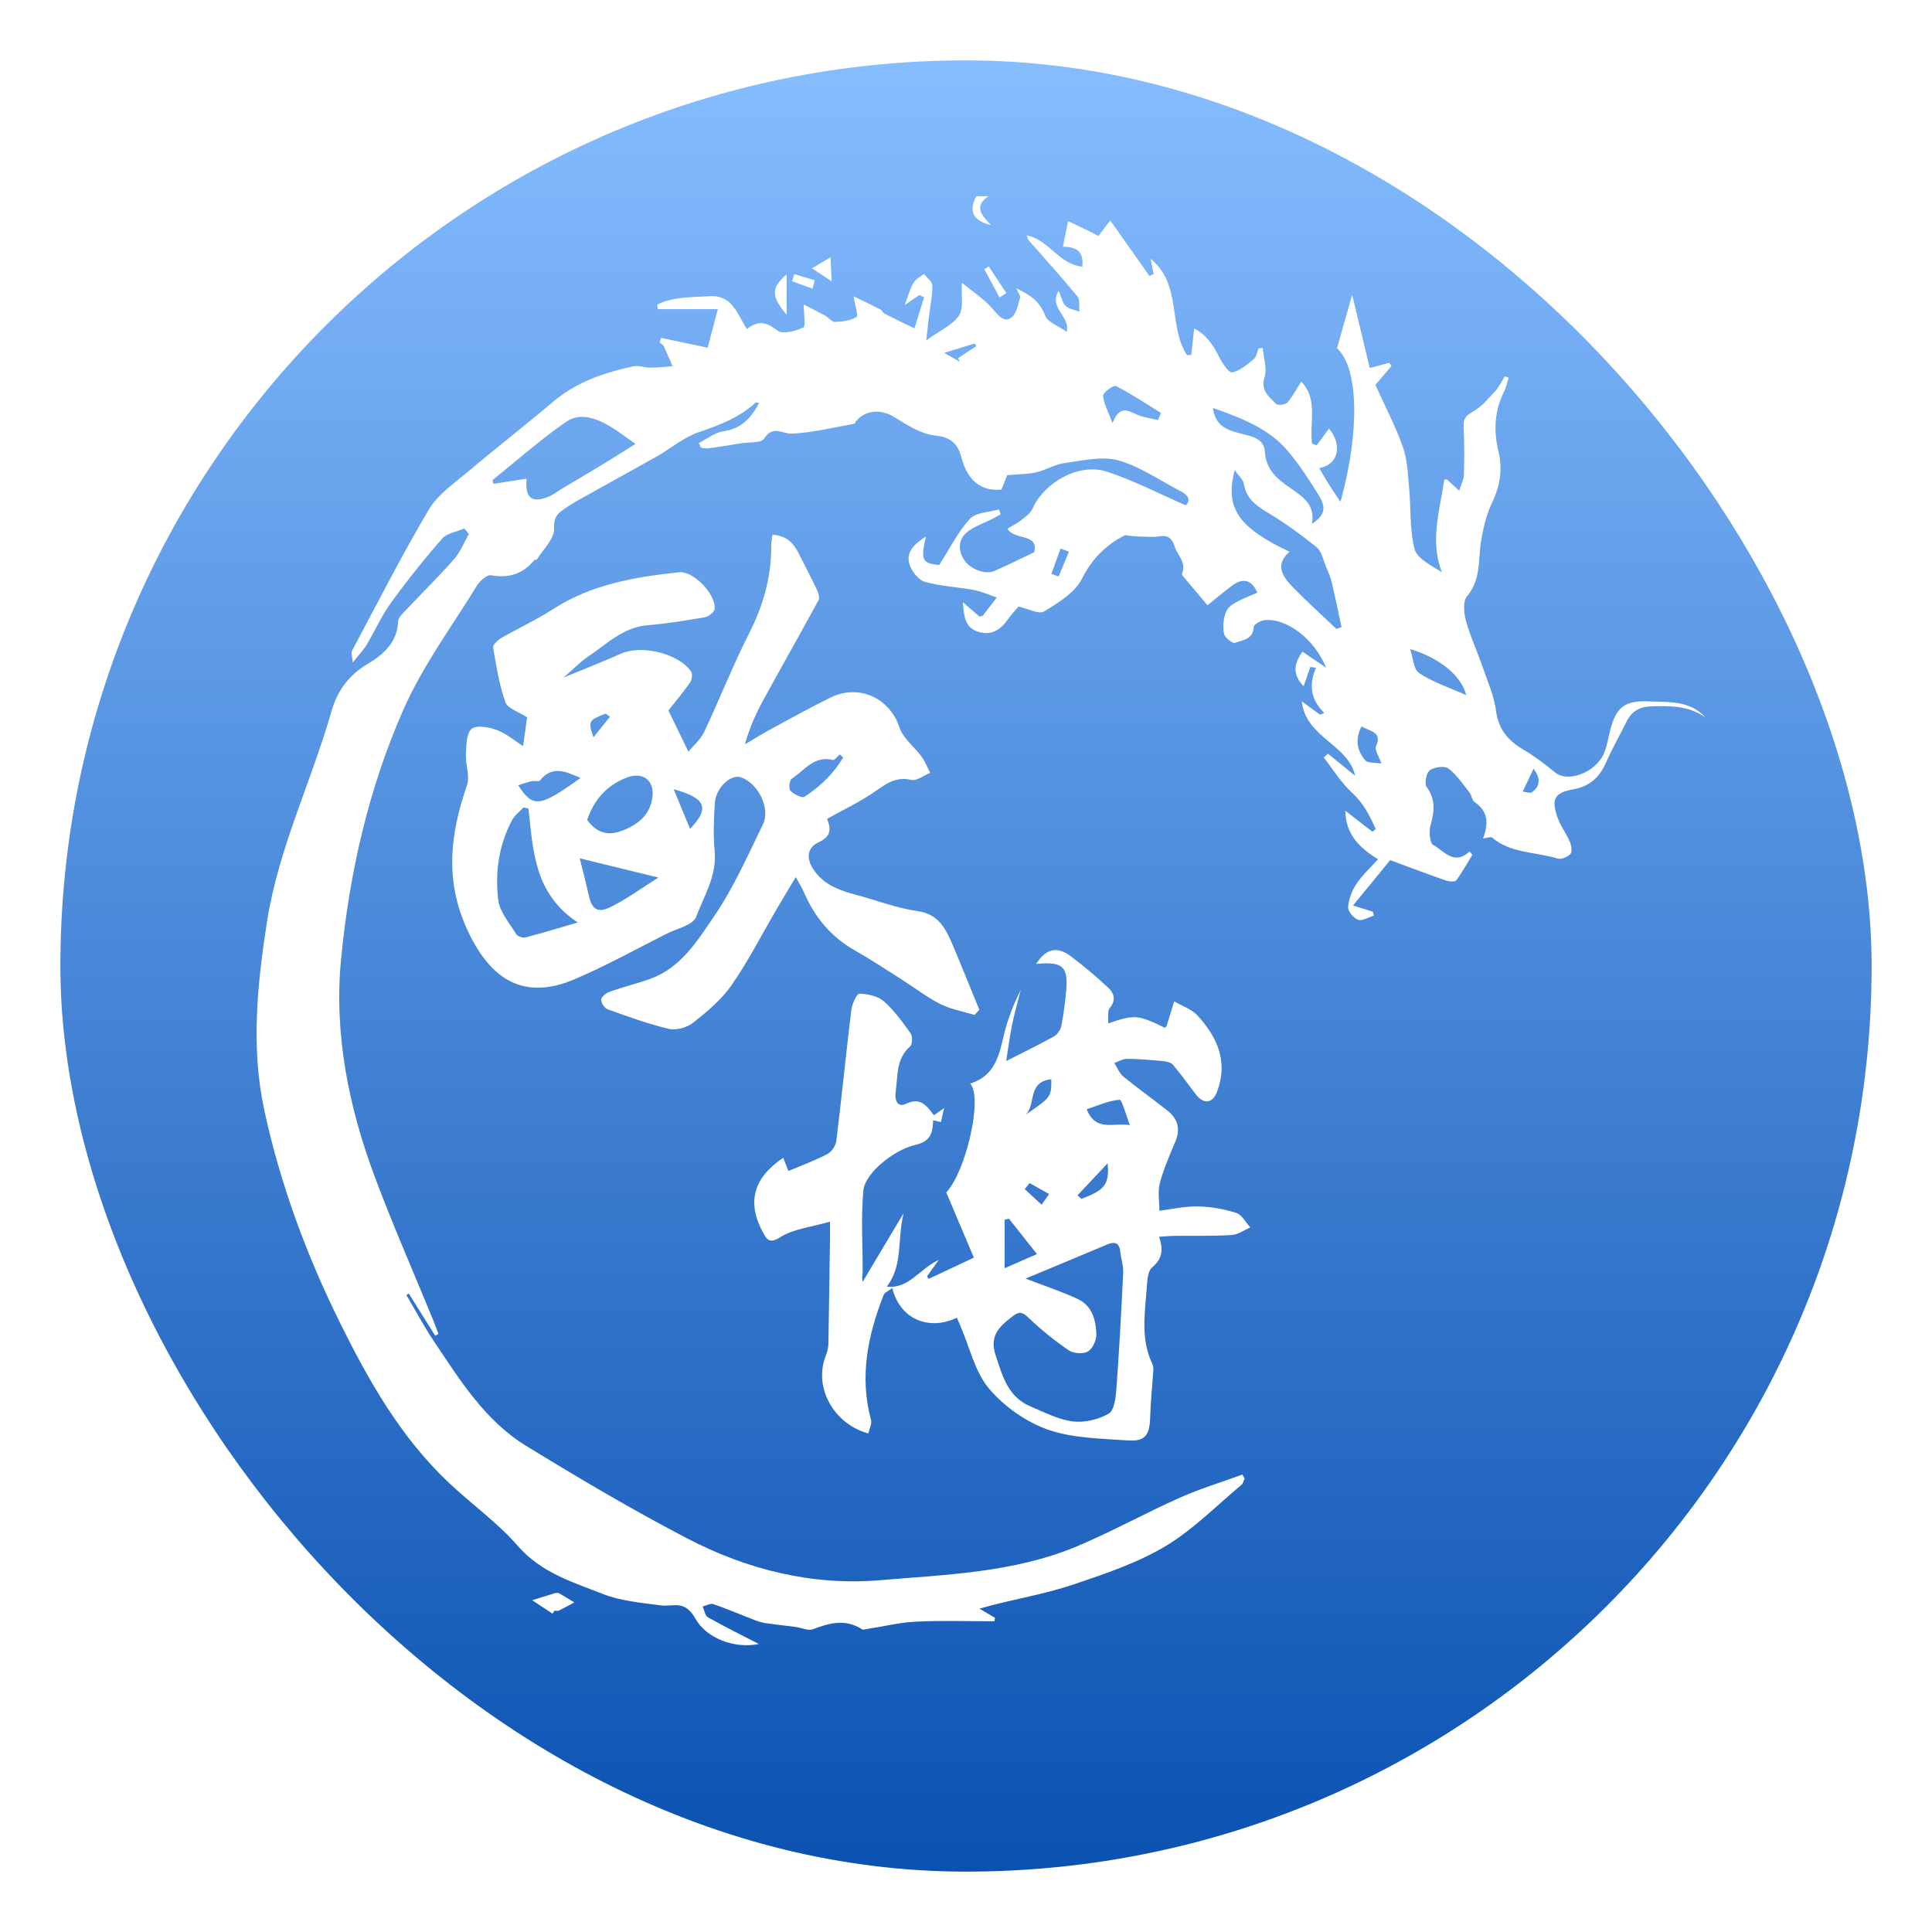 <svg width="128" height="128" viewBox="0 0 128 128" fill="none" xmlns="http://www.w3.org/2000/svg">
<g filter="url(#filter0_d_4067_31393)">
<rect x="4" width="120" height="120" rx="60" fill="url(#paint0_linear_4067_31393)"/>
<path d="M65.488 9C64.469 9.688 65.061 10.29 65.665 10.915C64.46 10.631 64.155 9.995 64.681 9C64.948 9 65.219 9 65.488 9Z" fill="white"/>
<path d="M76.433 14.156C76.372 13.853 76.312 13.549 76.231 13.143C78.329 14.858 77.381 17.61 78.639 19.524C78.734 19.523 78.831 19.52 78.926 19.518C78.984 18.968 79.045 18.416 79.116 17.762C79.894 18.164 80.363 18.814 80.743 19.596C80.95 20.021 81.397 20.705 81.629 20.667C82.149 20.581 82.628 20.143 83.071 19.784C83.249 19.638 83.283 19.323 83.384 19.084C83.475 19.074 83.568 19.066 83.659 19.056C83.714 19.706 83.96 20.412 83.78 20.99C83.499 21.892 84.084 22.285 84.543 22.759C84.654 22.873 85.165 22.817 85.293 22.67C85.653 22.255 85.909 21.752 86.207 21.284C87.335 22.416 86.751 23.982 86.924 25.384C87.027 25.424 87.131 25.462 87.234 25.502C87.513 25.125 87.792 24.748 88.05 24.395C88.936 25.456 88.706 26.79 87.4 27.015C87.634 27.408 87.844 27.775 88.069 28.132C88.293 28.489 88.534 28.836 88.811 29.251C90.117 24.514 89.996 20.334 88.578 19.07C88.902 17.931 89.221 16.81 89.585 15.534C89.992 17.225 90.37 18.8 90.75 20.382C91.245 20.25 91.641 20.143 92.038 20.037C92.088 20.109 92.139 20.179 92.189 20.25C91.86 20.635 91.532 21.02 91.122 21.499C91.718 22.817 92.43 24.167 92.935 25.587C93.245 26.455 93.271 27.428 93.36 28.36C93.485 29.698 93.386 31.084 93.716 32.366C93.877 32.996 94.787 33.439 95.527 33.91C94.709 31.798 95.408 29.795 95.685 27.779C95.75 27.775 95.835 27.743 95.865 27.771C96.14 28.012 96.407 28.264 96.676 28.511C96.785 28.15 96.975 27.789 96.989 27.424C97.025 26.365 97.011 25.302 96.971 24.241C96.951 23.744 97.111 23.533 97.576 23.278C98.154 22.961 98.609 22.402 99.07 21.904C99.326 21.625 99.488 21.26 99.692 20.933C99.777 20.962 99.864 20.992 99.949 21.022C99.854 21.327 99.797 21.652 99.656 21.934C99.011 23.212 98.942 24.526 99.276 25.898C99.559 27.065 99.397 28.168 98.865 29.275C98.483 30.069 98.271 30.964 98.127 31.838C97.921 33.082 98.138 34.384 97.199 35.497C96.914 35.834 96.979 36.604 97.119 37.113C97.408 38.162 97.873 39.161 98.229 40.192C98.56 41.149 98.987 42.106 99.116 43.096C99.276 44.322 99.911 45.064 100.924 45.662C101.662 46.099 102.357 46.62 103.016 47.168C103.872 47.882 105.746 47.182 106.282 45.874C106.48 45.387 106.555 44.853 106.688 44.34C107.072 42.87 107.654 42.398 109.191 42.468C110.532 42.527 111.955 42.38 113 43.544C111.898 42.743 110.641 42.759 109.367 42.798C108.611 42.822 108.095 43.142 107.766 43.8C107.307 44.719 106.803 45.617 106.385 46.554C105.96 47.507 105.327 48.093 104.246 48.293C102.97 48.526 102.764 48.931 103.196 50.176C103.39 50.73 103.773 51.219 104.005 51.765C104.11 52.01 104.179 52.419 104.045 52.575C103.872 52.778 103.435 52.958 103.196 52.882C101.753 52.427 100.113 52.561 98.865 51.496C98.768 51.412 98.498 51.526 98.253 51.554C98.617 50.608 98.631 49.761 97.679 49.127C97.517 49.019 97.511 48.704 97.375 48.53C96.93 47.968 96.524 47.338 95.964 46.917C95.707 46.723 95.018 46.817 94.723 47.038C94.488 47.212 94.359 47.918 94.525 48.147C95.121 48.971 95.038 49.753 94.783 50.648C94.664 51.067 94.717 51.863 94.959 51.989C95.669 52.355 96.328 53.385 97.363 52.405C97.424 52.481 97.487 52.557 97.547 52.635C97.199 53.201 96.88 53.789 96.484 54.32C96.399 54.434 96.013 54.412 95.806 54.34C94.611 53.925 93.427 53.474 92.102 52.986C91.346 53.909 90.547 54.884 89.64 55.993C90.285 56.195 90.62 56.298 90.956 56.402C90.978 56.488 91 56.575 91.023 56.661C90.669 56.767 90.258 57.034 89.975 56.937C89.676 56.835 89.296 56.37 89.316 56.091C89.355 55.566 89.573 55.006 89.87 54.559C90.246 53.987 90.774 53.512 91.3 52.926C90.05 52.17 89.146 51.245 89.134 49.715C89.755 50.198 90.343 50.652 90.93 51.107C91.002 51.045 91.075 50.985 91.148 50.923C90.748 50.052 90.345 49.22 89.569 48.512C88.839 47.848 88.313 46.967 87.699 46.181C87.794 46.099 87.889 46.019 87.986 45.938C88.584 46.422 89.181 46.907 89.779 47.392C89.308 45.291 86.514 44.885 86.245 42.465C86.718 42.812 87.088 43.082 87.458 43.351C87.549 43.311 87.64 43.269 87.731 43.229C86.829 42.346 86.704 41.343 87.187 40.242C87.062 40.224 86.939 40.206 86.813 40.188C86.662 40.627 86.508 41.066 86.368 41.466C85.685 40.738 85.642 40.086 86.293 39.175C86.771 39.498 87.25 39.825 87.856 40.236C87.096 38.341 85.244 36.937 83.786 37.085C83.522 37.113 83.071 37.368 83.065 37.532C83.034 38.365 82.323 38.405 81.817 38.594C81.663 38.652 81.144 38.242 81.095 37.99C81.006 37.533 81.045 36.993 81.219 36.56C81.421 36.062 81.985 35.808 83.301 35.272C82.96 34.428 82.365 34.247 81.635 34.795C81.077 35.214 80.543 35.665 80.001 36.099C79.427 35.419 78.906 34.807 78.388 34.189C78.348 34.139 78.291 34.053 78.309 34.011C78.623 33.262 78.014 32.801 77.824 32.207C77.502 31.205 76.91 31.59 76.358 31.572C75.762 31.552 75.163 31.568 74.55 31.451C73.313 32.075 72.361 32.986 71.68 34.346C71.219 35.264 70.115 35.934 69.172 36.512C68.837 36.718 68.127 36.329 67.482 36.187C67.286 36.421 66.985 36.728 66.74 37.077C66.247 37.785 65.6 38.136 64.755 37.839C63.91 37.543 63.861 36.784 63.792 35.894C64.231 36.275 64.567 36.566 64.882 36.841C64.993 36.818 65.084 36.824 65.115 36.786C65.428 36.389 65.733 35.986 66.04 35.585C65.533 35.416 65.038 35.186 64.516 35.088C63.434 34.885 62.31 34.843 61.263 34.542C60.836 34.418 60.389 33.836 60.254 33.377C60.001 32.522 60.638 32.007 61.342 31.544C60.988 33.134 61.099 33.309 62.219 33.435C62.937 32.322 63.473 31.229 64.265 30.368C64.658 29.943 65.525 29.943 66.178 29.75C66.218 29.855 66.261 29.959 66.301 30.065C66.133 30.162 65.97 30.268 65.796 30.354C65.288 30.605 64.753 30.805 64.275 31.104C63.576 31.54 63.422 32.217 63.774 32.925C64.144 33.672 65.23 34.111 65.893 33.824C66.736 33.457 67.557 33.042 68.515 32.587C68.847 31.313 67.213 31.822 66.742 31.026C67.066 30.831 67.385 30.675 67.654 30.463C67.933 30.244 68.269 30.011 68.402 29.706C69.174 27.955 71.493 26.652 73.321 27.245C75.078 27.815 76.736 28.684 78.558 29.476C78.926 29.125 78.716 28.792 78.168 28.513C76.813 27.819 75.525 26.898 74.088 26.501C73.006 26.202 71.724 26.517 70.547 26.674C69.898 26.762 69.294 27.141 68.647 27.294C68.111 27.42 67.539 27.408 66.732 27.478C66.677 27.616 66.514 28.026 66.35 28.435C65.056 28.567 64.122 27.891 63.707 26.343C63.449 25.38 63.028 24.973 61.942 24.851C61.014 24.75 60.096 24.163 59.269 23.643C58.41 23.1 57.359 23.13 56.706 23.912C56.663 23.962 56.643 24.068 56.6 24.076C55.232 24.317 53.869 24.66 52.49 24.732C51.837 24.766 51.21 24.133 50.624 25.063C50.436 25.362 49.625 25.284 49.097 25.37C48.37 25.49 47.64 25.607 46.91 25.709C46.758 25.731 46.596 25.681 46.439 25.663C46.392 25.559 46.346 25.456 46.299 25.352C46.841 25.081 47.361 24.648 47.929 24.57C49.142 24.407 49.763 23.673 50.292 22.707C50.181 22.686 50.096 22.644 50.072 22.668C48.994 23.657 47.688 24.163 46.307 24.628C45.298 24.967 44.437 25.717 43.493 26.251C41.827 27.195 40.145 28.108 38.474 29.047C38.009 29.309 37.54 29.578 37.128 29.911C36.788 30.184 36.693 30.487 36.709 31.04C36.728 31.702 35.996 32.386 35.579 33.054C35.553 33.096 35.429 33.076 35.395 33.118C34.643 34.029 33.711 34.321 32.526 34.113C32.261 34.067 31.794 34.484 31.602 34.797C29.932 37.511 27.999 40.122 26.727 43.012C24.416 48.259 23.145 53.851 22.597 59.541C22.12 64.497 23.096 69.325 24.833 73.976C26.028 77.177 27.409 80.31 28.705 83.475C28.826 83.772 28.933 84.076 29.047 84.375C28.976 84.415 28.903 84.454 28.832 84.494C28.25 83.565 27.67 82.636 27.087 81.706C27.033 81.736 26.976 81.768 26.922 81.798C27.528 82.823 28.09 83.88 28.753 84.869C30.478 87.442 32.136 90.126 34.863 91.796C38.369 93.942 41.916 96.044 45.565 97.942C49.512 99.995 53.833 101.067 58.279 100.694C62.68 100.324 67.189 100.194 71.352 98.447C73.661 97.478 75.861 96.255 78.147 95.234C79.496 94.632 80.923 94.201 82.317 93.692C82.363 93.782 82.409 93.872 82.456 93.964C82.391 94.101 82.363 94.281 82.256 94.37C80.59 95.757 79.047 97.344 77.205 98.445C75.363 99.546 73.254 100.252 71.2 100.95C69.462 101.54 67.634 101.871 65.846 102.318C65.602 102.38 65.359 102.452 64.892 102.579C65.367 102.858 65.642 103.02 65.919 103.181C65.909 103.259 65.897 103.337 65.887 103.415C64.16 103.415 62.429 103.353 60.705 103.437C59.601 103.491 58.507 103.762 57.407 103.931C57.31 103.947 57.181 103.989 57.114 103.945C56.028 103.243 54.971 103.513 53.869 103.939C53.55 104.063 53.097 103.84 52.702 103.788C52.059 103.702 51.412 103.638 50.771 103.544C50.523 103.509 50.272 103.441 50.035 103.349C49.111 102.994 48.202 102.601 47.267 102.278C47.071 102.21 46.792 102.374 46.552 102.432C46.665 102.677 46.708 103.042 46.9 103.15C48.042 103.792 49.219 104.372 50.274 104.919C48.653 105.252 46.807 104.536 46.089 103.263C45.347 101.945 44.627 102.473 43.78 102.36C42.498 102.188 41.16 102.079 39.977 101.618C37.953 100.83 35.852 100.198 34.305 98.419C32.959 96.871 31.232 95.649 29.728 94.227C26.549 91.223 24.443 87.51 22.534 83.653C20.296 79.134 18.559 74.431 17.506 69.531C16.62 65.41 17.039 61.258 17.686 57.088C18.444 52.212 20.623 47.81 21.956 43.136C22.332 41.817 23.078 40.734 24.376 39.973C25.381 39.382 26.331 38.561 26.372 37.17C26.38 36.901 26.707 36.618 26.932 36.381C27.983 35.262 29.083 34.185 30.094 33.034C30.508 32.562 30.747 31.937 31.064 31.383C30.965 31.259 30.868 31.138 30.769 31.014C30.272 31.227 29.623 31.311 29.303 31.676C28.102 33.046 26.964 34.474 25.894 35.948C25.274 36.806 24.843 37.795 24.297 38.708C24.087 39.061 23.79 39.364 23.367 39.899C23.333 39.452 23.252 39.249 23.319 39.123C24.991 35.99 26.6 32.821 28.406 29.765C28.988 28.778 30.058 28.048 30.969 27.279C32.834 25.705 34.766 24.207 36.627 22.63C38.185 21.307 40.039 20.679 41.99 20.266C42.326 20.195 42.706 20.36 43.064 20.358C43.562 20.356 44.059 20.298 44.556 20.264C44.364 19.82 44.182 19.371 43.976 18.932C43.927 18.831 43.794 18.769 43.701 18.689C43.731 18.587 43.762 18.483 43.792 18.382C44.819 18.599 45.846 18.817 46.883 19.036C47.059 18.368 47.286 17.512 47.559 16.483C46.206 16.483 44.892 16.483 43.576 16.483C43.568 16.381 43.559 16.282 43.551 16.18C44.621 15.643 45.806 15.705 46.976 15.626C48.535 15.518 48.834 16.798 49.481 17.805C50.215 17.213 50.786 17.325 51.505 17.899C51.833 18.16 52.712 17.947 53.214 17.698C53.408 17.602 53.246 16.81 53.246 16.17C53.721 16.417 54.205 16.659 54.678 16.918C54.906 17.044 55.118 17.337 55.329 17.329C55.814 17.311 56.356 17.251 56.74 17.004C56.883 16.912 56.649 16.25 56.552 15.63C57.16 15.927 57.751 16.206 58.331 16.505C58.442 16.563 58.497 16.73 58.608 16.786C59.261 17.119 59.924 17.432 60.584 17.753C60.798 17.069 61.012 16.385 61.227 15.699C61.121 15.648 61.016 15.594 60.911 15.542C60.656 15.717 60.402 15.893 59.937 16.214C60.171 15.594 60.286 15.135 60.517 14.74C60.66 14.493 60.978 14.343 61.218 14.15C61.413 14.405 61.764 14.658 61.768 14.918C61.782 15.568 61.637 16.222 61.558 16.874C61.504 17.337 61.451 17.799 61.364 18.553C62.294 17.881 63.123 17.528 63.535 16.908C63.861 16.417 63.675 15.594 63.727 14.73C64.387 15.278 65.212 15.811 65.82 16.523C66.194 16.96 66.54 17.377 67.001 17.041C67.343 16.794 67.438 16.188 67.585 15.723C67.626 15.596 67.46 15.406 67.328 15.103C68.299 15.544 68.909 16.016 69.255 16.924C69.421 17.359 70.125 17.594 70.675 17.983C70.915 16.93 69.445 16.397 70.143 15.267C70.331 15.703 70.388 16.07 70.602 16.272C70.824 16.481 71.202 16.527 71.514 16.647C71.477 16.306 71.566 15.863 71.382 15.639C70.345 14.375 69.239 13.162 68.162 11.93C68.103 11.862 68.085 11.761 68.016 11.603C69.488 11.852 70.139 13.521 71.708 13.667C71.809 12.652 71.314 12.351 70.422 12.343C70.547 11.715 70.654 11.182 70.762 10.65C71.247 10.881 71.734 11.11 72.217 11.344C72.393 11.427 72.561 11.525 72.773 11.637C72.998 11.342 73.192 11.084 73.558 10.604C74.46 11.882 75.309 13.085 76.156 14.287C76.255 14.245 76.344 14.202 76.433 14.156ZM42.102 25.41C41.416 24.931 40.951 24.564 40.446 24.263C39.522 23.715 38.43 23.302 37.51 23.942C35.806 25.125 34.245 26.511 32.625 27.813C32.65 27.893 32.672 27.974 32.696 28.054C33.042 28 33.389 27.949 33.735 27.895C34.107 27.837 34.481 27.777 34.886 27.711C34.77 29.018 35.254 29.363 36.374 28.892C36.707 28.752 36.998 28.517 37.312 28.329C38.161 27.821 39.016 27.322 39.861 26.808C40.557 26.387 41.242 25.948 42.102 25.41ZM85.436 32.554C84.417 33.441 84.996 34.219 85.669 34.913C86.591 35.864 87.579 36.752 88.542 37.667C88.655 37.627 88.768 37.587 88.879 37.549C88.665 36.556 88.463 35.559 88.231 34.57C88.154 34.239 88.012 33.92 87.877 33.605C87.678 33.142 87.579 32.546 87.228 32.258C86.174 31.399 85.058 30.595 83.888 29.899C83.117 29.44 82.555 28.958 82.403 28.046C82.357 27.769 82.07 27.532 81.801 27.141C81.144 29.664 82.034 30.946 85.436 32.554ZM80.355 23.027C80.529 24.267 81.332 24.49 82.159 24.712C82.862 24.899 83.742 25.013 83.799 25.916C83.871 27.105 84.601 27.725 85.481 28.328C86.296 28.886 87.163 29.446 86.92 30.701C87.741 30.162 87.897 29.676 87.393 28.852C86.773 27.837 86.116 26.83 85.353 25.916C84.1 24.413 82.329 23.723 80.355 23.027ZM93.425 38.999C93.615 39.548 93.637 40.337 94.025 40.597C94.929 41.199 96.009 41.546 97.139 42.053C96.848 40.832 95.473 39.623 93.425 38.999ZM73.705 24.026C74.178 22.821 74.739 23.218 75.335 23.473C75.766 23.659 76.255 23.715 76.716 23.828C76.783 23.671 76.849 23.515 76.916 23.358C75.929 22.749 74.963 22.103 73.936 21.575C73.786 21.499 73.077 21.995 73.085 22.207C73.107 22.717 73.404 23.214 73.705 24.026ZM91.518 46.588C91.326 46.031 91.069 45.676 91.158 45.473C91.607 44.454 90.76 44.476 90.208 44.123C89.747 45.008 89.925 45.748 90.454 46.378C90.612 46.566 91.069 46.508 91.518 46.588ZM70.82 32.548C70.634 32.48 70.45 32.412 70.264 32.344C70.062 32.905 69.86 33.463 69.658 34.023C69.817 34.081 69.977 34.137 70.137 34.195C70.363 33.647 70.592 33.098 70.82 32.548ZM101.605 46.925C101.328 47.509 101.106 47.976 100.883 48.444C101.092 48.465 101.373 48.578 101.498 48.486C101.981 48.127 102.135 47.661 101.605 46.925ZM64.688 18.932C64.647 18.874 64.607 18.817 64.569 18.759C63.95 18.948 63.331 19.14 62.553 19.379C63.008 19.636 63.303 19.804 63.6 19.971C63.556 19.891 63.511 19.812 63.467 19.732C63.873 19.465 64.279 19.199 64.688 18.932Z" fill="white"/>
<path d="M44.283 43.071C44.754 44.04 45.142 44.842 45.608 45.799C45.927 45.409 46.41 45.006 46.653 44.493C47.682 42.317 48.559 40.07 49.649 37.926C50.589 36.077 51.113 34.176 51.099 32.12C51.097 31.895 51.147 31.672 51.176 31.428C52.059 31.472 52.561 31.947 52.907 32.647C53.303 33.448 53.727 34.238 54.111 35.048C54.213 35.261 54.324 35.586 54.233 35.756C53.042 37.956 51.803 40.13 50.602 42.323C50.1 43.241 49.665 44.192 49.354 45.311C49.969 44.95 50.575 44.573 51.202 44.234C52.464 43.55 53.721 42.86 55.007 42.222C56.837 41.314 58.922 42.172 59.593 44.198C59.833 44.926 60.586 45.48 61.067 46.141C61.301 46.462 61.443 46.849 61.627 47.203C61.204 47.373 60.731 47.756 60.369 47.67C59.322 47.425 58.677 47.955 57.913 48.48C56.932 49.152 55.84 49.666 54.791 50.253C55.12 51.013 54.971 51.469 54.231 51.806C53.487 52.145 53.414 52.837 53.847 53.533C54.742 54.968 56.315 55.127 57.727 55.572C58.736 55.891 59.761 56.218 60.804 56.365C62.209 56.565 62.678 57.572 63.131 58.639C63.73 60.051 64.3 61.477 64.882 62.897C64.777 63.013 64.672 63.128 64.567 63.244C63.802 63.009 62.989 62.869 62.286 62.514C61.394 62.065 60.598 61.437 59.751 60.901C58.711 60.24 57.682 59.562 56.612 58.952C55.039 58.055 53.972 56.756 53.27 55.127C53.143 54.832 52.963 54.559 52.72 54.114C52.26 54.884 51.875 55.512 51.503 56.148C50.5 57.861 49.597 59.638 48.471 61.268C47.807 62.227 46.851 63.021 45.921 63.759C45.521 64.076 44.801 64.279 44.316 64.165C42.931 63.84 41.586 63.346 40.246 62.863C40.041 62.789 39.809 62.412 39.835 62.205C39.859 62.01 40.181 61.778 40.419 61.694C41.289 61.389 42.191 61.17 43.058 60.861C45.098 60.135 46.19 58.348 47.288 56.742C48.588 54.842 49.534 52.696 50.545 50.616C51.071 49.535 50.189 47.838 49.059 47.493C48.392 47.289 47.421 48.209 47.358 49.212C47.292 50.269 47.247 51.34 47.348 52.391C47.506 54.014 46.643 55.354 46.117 56.754C45.917 57.287 44.855 57.518 44.172 57.861C42.146 58.88 40.159 59.987 38.074 60.875C34.774 62.281 32.566 60.988 31.02 57.73C29.433 54.383 29.819 51.28 30.939 48.017C31.147 47.411 30.834 46.647 30.866 45.961C30.894 45.379 30.892 44.603 31.246 44.29C31.547 44.023 32.383 44.172 32.9 44.358C33.505 44.573 34.02 45.028 34.655 45.428C34.762 44.669 34.855 44.005 34.922 43.522C34.378 43.165 33.636 42.95 33.486 42.529C33.072 41.366 32.878 40.123 32.67 38.901C32.639 38.721 32.977 38.406 33.214 38.269C34.34 37.617 35.533 37.072 36.622 36.368C39.17 34.721 42.051 34.224 44.987 33.915C45.955 33.813 47.452 35.385 47.344 36.354C47.322 36.56 46.95 36.847 46.703 36.891C45.45 37.11 44.188 37.319 42.919 37.421C41.285 37.553 40.215 38.662 38.982 39.485C38.464 39.83 38.03 40.293 37.342 40.887C38.761 40.299 39.965 39.836 41.137 39.308C42.488 38.7 44.959 39.28 45.789 40.495C45.901 40.656 45.838 41.051 45.709 41.234C45.213 41.936 44.657 42.596 44.283 43.071ZM35.011 49.565C34.9 49.543 34.789 49.521 34.675 49.501C34.421 49.778 34.097 50.017 33.925 50.337C33.038 52.002 32.785 53.825 33.015 55.644C33.114 56.433 33.761 57.167 34.208 57.897C34.297 58.041 34.639 58.151 34.819 58.105C35.891 57.829 36.948 57.504 38.278 57.117C35.359 55.183 35.328 52.315 35.011 49.565ZM38.901 50.325C39.52 51.164 40.25 51.406 41.214 51.037C42.296 50.622 43.088 49.972 43.228 48.787C43.359 47.676 42.563 47.102 41.495 47.526C40.209 48.039 39.352 48.972 38.901 50.325ZM38.408 52.865C38.624 53.741 38.83 54.509 38.998 55.285C39.2 56.208 39.562 56.523 40.403 56.116C41.485 55.596 42.464 54.866 43.622 54.14C41.8 53.697 40.26 53.318 38.408 52.865ZM55.86 46.182C55.786 46.115 55.711 46.049 55.638 45.981C55.484 46.111 55.296 46.376 55.183 46.348C53.925 46.041 53.289 47.052 52.45 47.596C52.298 47.696 52.243 48.257 52.373 48.392C52.597 48.623 53.141 48.897 53.303 48.789C54.34 48.103 55.24 47.255 55.86 46.182ZM38.462 47.541C37.524 47.136 36.6 46.673 35.779 47.702C35.7 47.802 35.405 47.714 35.219 47.756C34.93 47.822 34.651 47.925 34.334 48.023C35.316 49.547 35.755 49.485 38.462 47.541ZM45.719 50.915C47.047 49.535 46.764 48.871 44.631 48.286C45.009 49.2 45.351 50.026 45.719 50.915ZM40.413 43.486C40.32 43.416 40.225 43.348 40.132 43.279C38.996 43.711 38.952 43.779 39.318 44.846C39.742 44.318 40.078 43.901 40.413 43.486Z" fill="white"/>
<path d="M63.397 83.3C61.518 84.206 59.602 83.368 59.12 81.338C58.89 81.515 58.613 81.619 58.542 81.8C57.489 84.477 56.931 87.205 57.707 90.073C57.778 90.334 57.596 90.663 57.531 90.969C55.317 90.384 53.847 87.977 54.721 85.787C54.818 85.546 54.877 85.277 54.883 85.017C54.929 82.636 54.957 80.255 54.992 77.874C54.996 77.644 54.992 77.417 54.992 76.938C53.789 77.289 52.582 77.405 51.676 77.979C50.932 78.452 50.764 78.037 50.566 77.68C49.454 75.676 49.911 74.032 51.89 72.71C52.008 73.003 52.123 73.299 52.236 73.582C53.144 73.197 54.013 72.882 54.82 72.457C55.099 72.309 55.368 71.904 55.408 71.587C55.764 68.696 56.051 65.794 56.405 62.902C56.453 62.511 56.765 61.827 56.941 61.833C57.491 61.849 58.158 61.989 58.55 62.334C59.242 62.94 59.798 63.71 60.331 64.466C60.471 64.663 60.453 65.194 60.291 65.335C59.333 66.177 59.496 67.332 59.333 68.388C59.262 68.853 59.454 69.408 60.026 69.13C60.968 68.674 61.377 69.234 61.874 69.89C62.113 69.721 62.329 69.569 62.551 69.412C62.477 69.737 62.412 70.02 62.337 70.339C62.204 70.309 62.034 70.271 61.819 70.223C61.807 71.037 61.656 71.617 60.667 71.847C59.856 72.034 59.052 72.525 58.409 73.071C57.863 73.534 57.256 74.24 57.198 74.886C57.038 76.653 57.157 78.444 57.155 80.227C57.155 80.444 57.086 80.662 57.155 80.921C58.016 79.477 58.88 78.033 59.866 76.378C59.434 78.125 59.842 79.814 58.756 81.238C60.204 81.418 60.9 80.071 62.194 79.475C61.86 79.942 61.64 80.251 61.419 80.56C61.454 80.616 61.49 80.674 61.524 80.73C62.497 80.273 63.469 79.816 64.521 79.322C63.886 77.822 63.289 76.412 62.693 75C63.979 73.65 65.145 68.72 64.274 67.786C65.914 67.294 66.191 65.933 66.514 64.555C66.755 63.532 67.151 62.543 67.63 61.58C67.436 62.344 67.216 63.102 67.058 63.871C66.9 64.631 66.805 65.403 66.664 66.298C67.855 65.692 68.854 65.207 69.822 64.667C70.049 64.539 70.263 64.238 70.313 63.985C70.467 63.205 70.568 62.413 70.639 61.622C70.778 60.024 70.392 59.695 68.649 59.861C69.278 58.867 70.024 58.668 70.924 59.34C71.775 59.978 72.59 60.668 73.37 61.388C73.777 61.763 73.993 62.22 73.524 62.786C73.354 62.99 73.449 63.407 73.419 63.8C75.178 63.205 75.39 63.225 77.18 64.095C77.22 64.049 77.281 64.007 77.297 63.953C77.467 63.417 77.63 62.88 77.794 62.342C78.314 62.647 78.943 62.854 79.333 63.277C80.669 64.727 81.395 66.388 80.615 68.371C80.316 69.13 79.723 69.162 79.214 68.49C78.718 67.836 78.239 67.172 77.713 66.544C77.59 66.396 77.313 66.326 77.097 66.306C76.294 66.229 75.487 66.159 74.683 66.149C74.4 66.145 74.112 66.328 73.827 66.424C74.023 66.729 74.159 67.106 74.428 67.328C75.38 68.107 76.389 68.821 77.353 69.585C78.033 70.124 78.223 70.796 77.875 71.623C77.493 72.531 77.091 73.44 76.842 74.385C76.692 74.954 76.814 75.592 76.814 76.216C77.566 76.123 78.455 75.915 79.343 75.929C80.2 75.941 81.082 76.099 81.899 76.356C82.277 76.476 82.527 76.986 82.835 77.319C82.428 77.495 82.03 77.798 81.614 77.824C80.376 77.9 79.131 77.864 77.887 77.878C77.558 77.882 77.23 77.913 76.791 77.939C77.075 78.759 77.03 79.387 76.332 79.968C76.025 80.223 76.007 80.887 75.971 81.376C75.843 83.047 75.574 84.734 76.337 86.344C76.391 86.459 76.423 86.601 76.415 86.728C76.347 87.787 76.231 88.844 76.201 89.906C76.169 91.066 75.877 91.515 74.737 91.433C72.944 91.306 71.061 91.294 69.408 90.709C67.954 90.197 66.512 89.168 65.522 87.993C64.59 86.886 64.254 85.291 63.655 83.91C63.581 83.731 63.504 83.549 63.397 83.3ZM67.946 80.71C69.218 81.2 70.348 81.567 71.411 82.066C72.362 82.513 72.608 83.468 72.638 84.401C72.651 84.79 72.39 85.352 72.074 85.54C71.767 85.721 71.12 85.675 70.811 85.464C69.856 84.81 68.943 84.078 68.114 83.276C67.657 82.834 67.426 82.943 67.016 83.264C66.171 83.924 65.544 84.527 65.966 85.799C66.425 87.179 66.773 88.545 68.271 89.178C69.185 89.564 70.109 90.049 71.07 90.173C71.842 90.27 72.768 90.047 73.449 89.662C73.817 89.455 73.918 88.617 73.961 88.051C74.151 85.476 74.29 82.895 74.414 80.317C74.436 79.866 74.27 79.409 74.228 78.953C74.171 78.356 73.888 78.227 73.35 78.452C71.531 79.218 69.705 79.976 67.946 80.71ZM68.702 79.086C68.035 78.245 67.44 77.493 66.844 76.741C66.749 76.763 66.654 76.787 66.561 76.809C66.561 77.828 66.561 78.849 66.561 80.023C67.396 79.657 68.023 79.383 68.702 79.086ZM74.855 70.534C74.576 69.822 74.335 68.849 74.173 68.861C73.439 68.919 72.725 69.254 71.992 69.493C72.6 70.971 73.657 70.387 74.855 70.534ZM69.652 67.505C68.027 67.666 68.663 69.212 67.942 69.862C69.656 68.676 69.656 68.676 69.652 67.505ZM71.389 75.193C71.474 75.271 71.557 75.349 71.642 75.427C73.18 74.854 73.51 74.487 73.385 73.067C72.598 73.905 71.993 74.549 71.389 75.193ZM68.211 74.379C68.106 74.515 68 74.651 67.895 74.786C68.267 75.129 68.639 75.474 69.011 75.817C69.177 75.582 69.341 75.345 69.507 75.109C69.074 74.866 68.643 74.623 68.211 74.379Z" fill="white"/>
<path d="M36.604 102.908C36.156 102.612 35.707 102.315 35.258 102.02C35.755 101.863 36.253 101.703 36.754 101.555C36.845 101.529 36.972 101.519 37.049 101.563C37.389 101.753 37.718 101.962 38.05 102.164C37.71 102.345 37.377 102.535 37.031 102.704C36.95 102.744 36.835 102.71 36.736 102.71C36.689 102.774 36.647 102.84 36.604 102.908Z" fill="white"/>
<path d="M52.118 16.851C51.067 15.622 51.083 15.052 52.118 14.178C52.118 15.046 52.118 15.851 52.118 16.851Z" fill="white"/>
<path d="M55.101 14.637C54.586 14.298 54.298 14.108 53.793 13.775C54.313 13.468 54.67 13.257 55.026 13.045C55.047 13.5 55.069 13.953 55.101 14.637Z" fill="white"/>
<path d="M66.22 15.702C65.884 15.079 65.547 14.455 65.211 13.833C65.31 13.773 65.411 13.715 65.51 13.656C65.898 14.244 66.287 14.832 66.675 15.421C66.523 15.514 66.371 15.608 66.22 15.702Z" fill="white"/>
<path d="M53.835 15.123C53.382 14.96 52.929 14.798 52.477 14.635C52.527 14.477 52.576 14.32 52.626 14.162C53.077 14.3 53.528 14.435 53.979 14.573C53.932 14.758 53.884 14.94 53.835 15.123Z" fill="white"/>
</g>
<defs>
<filter id="filter0_d_4067_31393" x="0" y="0" width="128" height="128" filterUnits="userSpaceOnUse" color-interpolation-filters="sRGB">
<feFlood flood-opacity="0" result="BackgroundImageFix"/>
<feColorMatrix in="SourceAlpha" type="matrix" values="0 0 0 0 0 0 0 0 0 0 0 0 0 0 0 0 0 0 127 0" result="hardAlpha"/>
<feOffset dy="4"/>
<feGaussianBlur stdDeviation="2"/>
<feComposite in2="hardAlpha" operator="out"/>
<feColorMatrix type="matrix" values="0 0 0 0 0 0 0 0 0 0 0 0 0 0 0 0 0 0 0.12 0"/>
<feBlend mode="normal" in2="BackgroundImageFix" result="effect1_dropShadow_4067_31393"/>
<feBlend mode="normal" in="SourceGraphic" in2="effect1_dropShadow_4067_31393" result="shape"/>
</filter>
<linearGradient id="paint0_linear_4067_31393" x1="64" y1="0" x2="64" y2="120" gradientUnits="userSpaceOnUse">
<stop stop-color="#86BDFF"/>
<stop offset="1" stop-color="#0A51B1"/>
</linearGradient>
</defs>
</svg>

